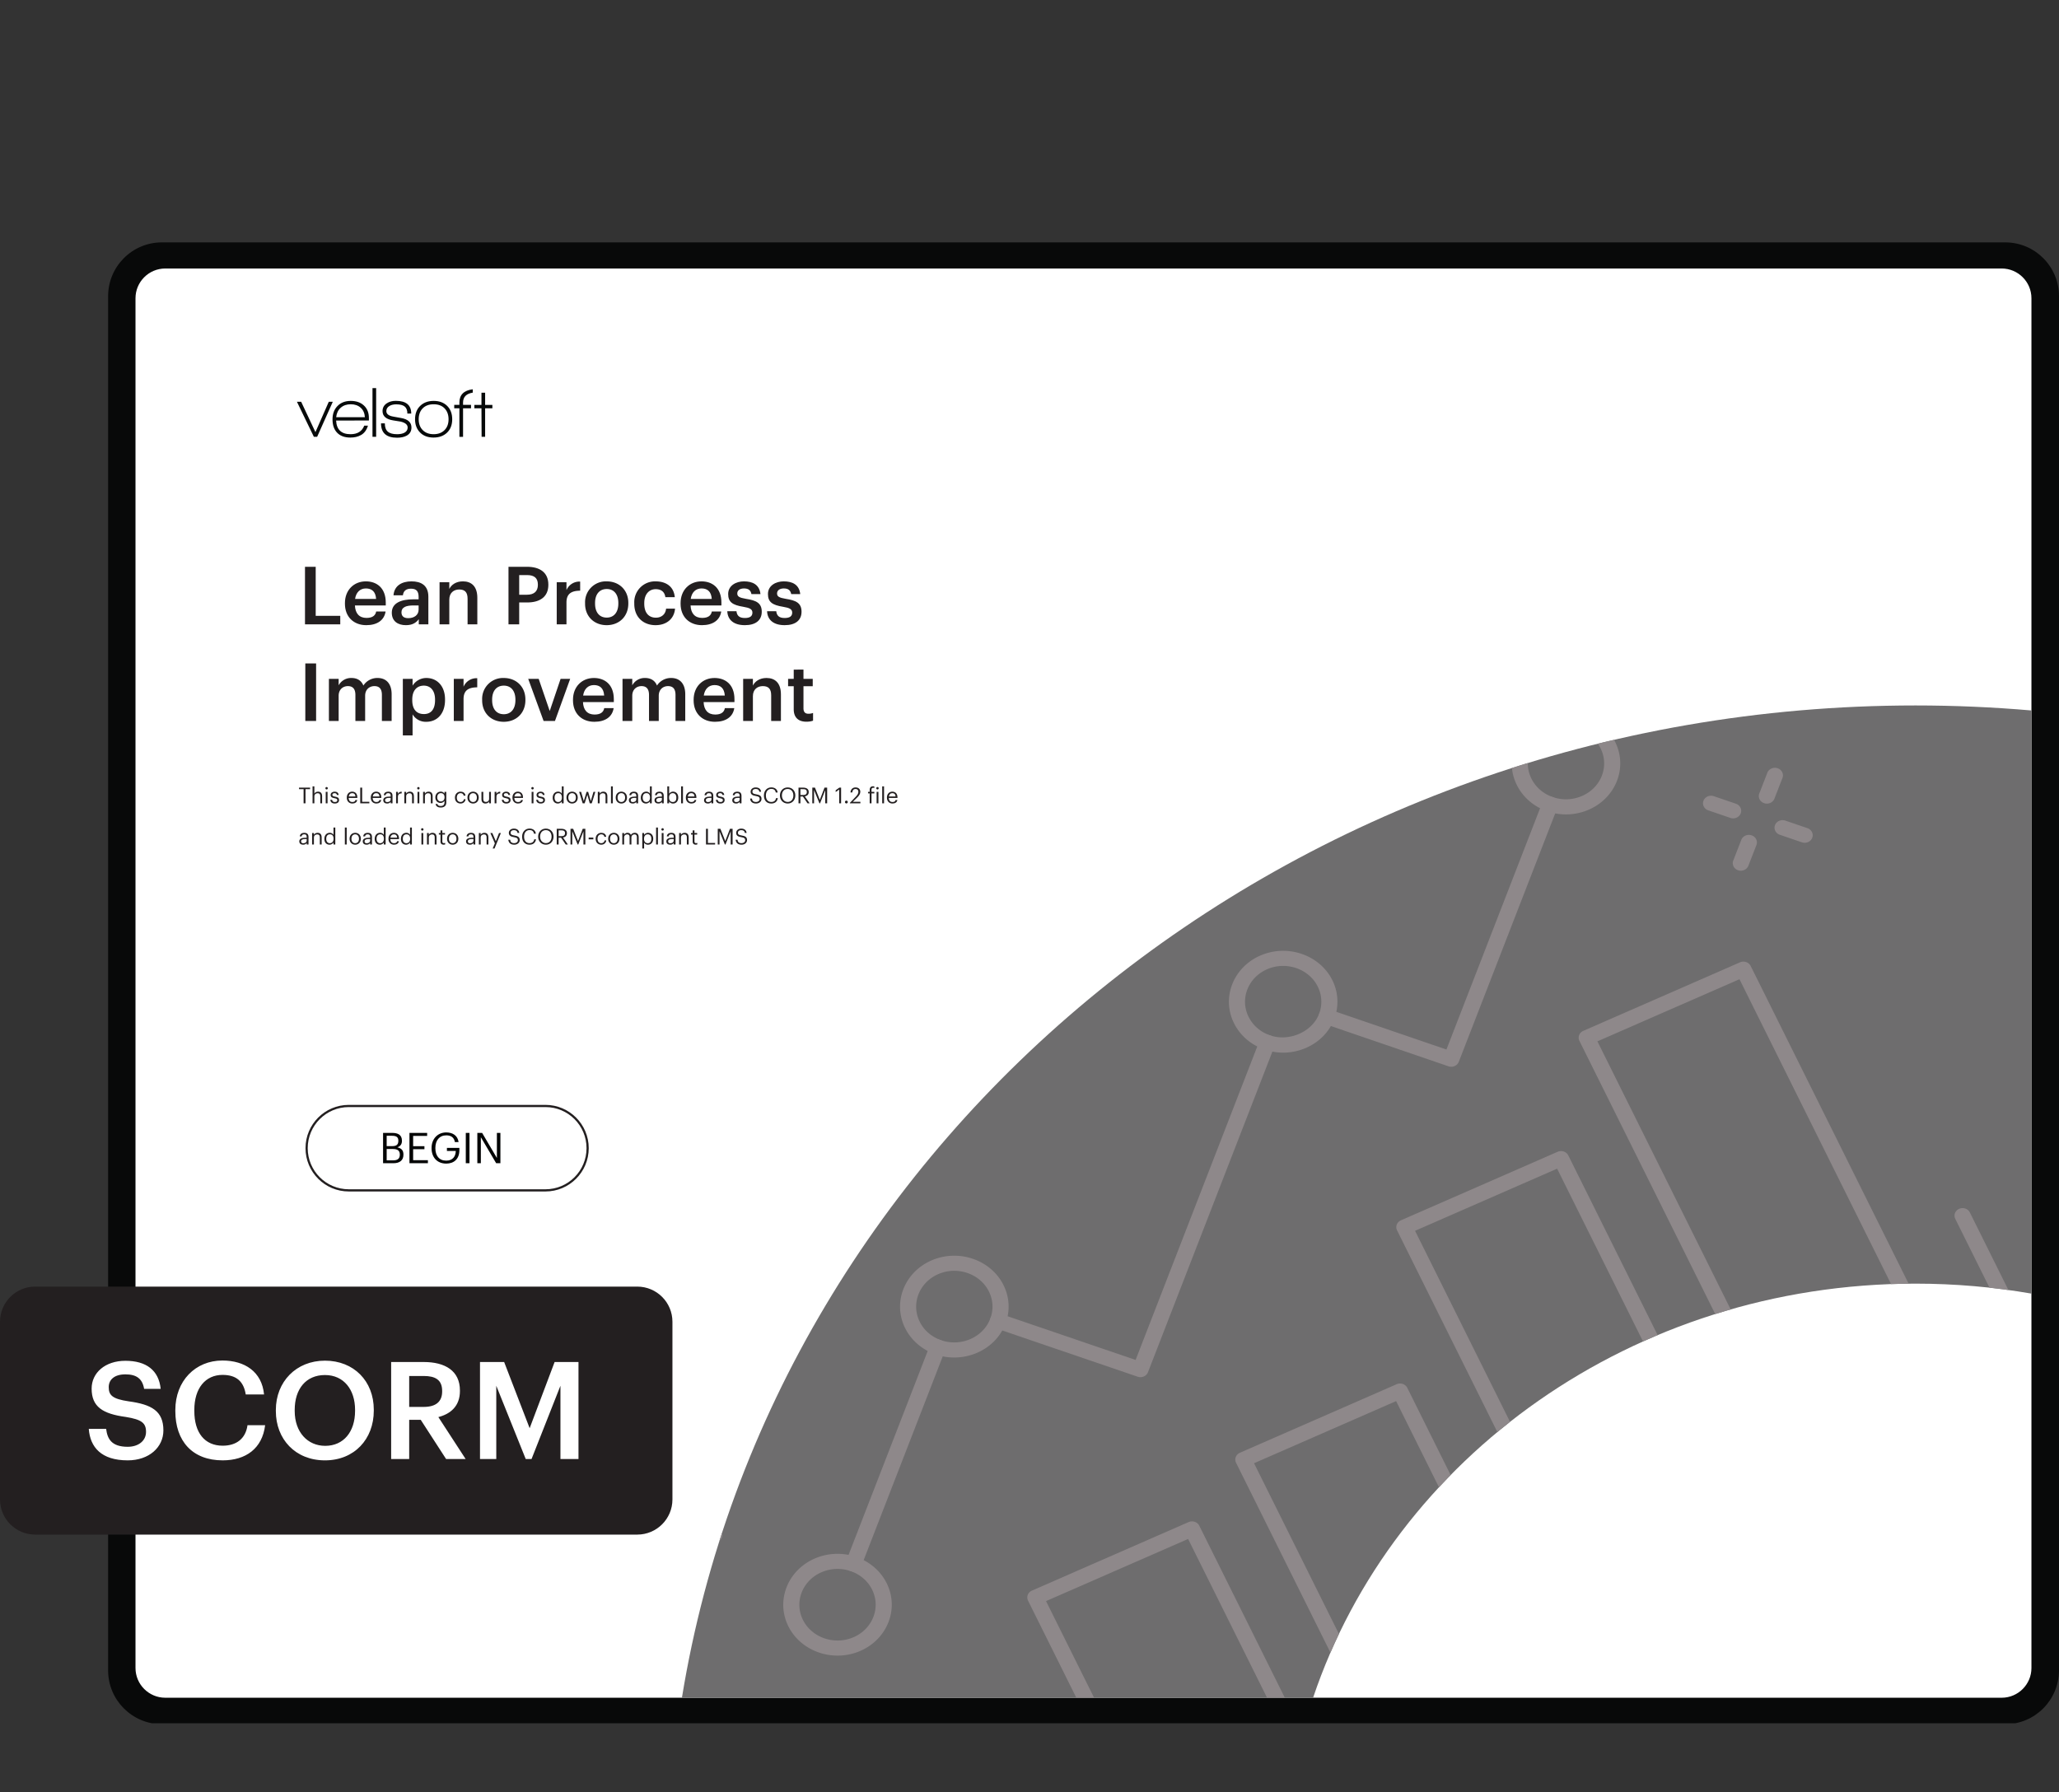 <svg xmlns="http://www.w3.org/2000/svg" xmlns:xlink="http://www.w3.org/1999/xlink" width="1251.275" height="1089.232" viewBox="0 0 938.456 816.924"><rect x="0" y="0" width="938.456" height="816.924" fill="#333333" stroke="none"/><g data-name="Figure"><g data-name="PlacedPDF"><clipPath id="a"><path transform="matrix(1 0 0 -1 0 816.924)" d="M49.276 31.411h889.18v675.032H49.276z"></path></clipPath><g clip-path="url(#a)"><path d="M911.885 778.867H77.768c-11.98 0-21.694-9.712-21.694-21.693V137.02c0-11.982 9.713-21.695 21.694-21.695h834.117c11.981 0 21.694 9.713 21.694 21.695v620.154c0 11.98-9.713 21.693-21.694 21.693" fill="#fff"></path></g><path d="M144.555 199.094h-1.505l-7.719-15.962h1.93l6.51 13.836 6.083-13.836h1.831z" fill="#070a0a"></path><clipPath id="b"><path transform="matrix(1 0 0 -1 0 816.924)" d="M49.276 31.411h889.18v675.032H49.276z"></path></clipPath><g clip-path="url(#b)"><path d="M159.863 184.276c-1.854 0-3.375.523-4.563 1.57-1.19 1.047-1.88 2.486-2.077 4.318h13.083c-.11-1.832-.747-3.27-1.913-4.318-1.167-1.047-2.677-1.57-4.53-1.57m-6.672 7.425c.217 4.143 2.408 6.214 6.574 6.214 3.16 0 5.244-1.296 6.247-3.89h1.7c-.632 2.048-1.711 3.487-3.237 4.316-1.33.741-2.923 1.112-4.776 1.112-2.682 0-4.732-.774-6.15-2.322-1.33-1.44-1.994-3.435-1.994-5.986 0-2.507.757-4.536 2.273-6.084s3.527-2.322 6.035-2.322 4.514.703 6.018 2.11c1.505 1.406 2.258 3.298 2.258 5.674v1.145zM169.773 176.917h1.668v22.177h-1.668zM180.96 199.52c-4.864 0-7.295-2.18-7.295-6.543h1.734c0 1.723.446 2.977 1.341 3.762.893.785 2.311 1.177 4.252 1.177 1.308 0 2.388-.207 3.238-.62 1.047-.546 1.57-1.353 1.57-2.422 0-1.308-1.09-2.213-3.27-2.714-.154-.044-1.244-.219-3.272-.524-3.27-.5-4.906-1.919-4.906-4.252 0-1.526.654-2.715 1.962-3.566 1.112-.74 2.475-1.112 4.09-1.112 4.687 0 7.032 1.941 7.032 5.822h-1.767c0-1.482-.404-2.556-1.21-3.22-.807-.666-2.105-.999-3.892-.999-1.2 0-2.214.24-3.042.72-.96.567-1.44 1.352-1.44 2.355 0 1.308 1.07 2.148 3.206 2.518.567.11 1.722.317 3.467.622 3.184.545 4.776 1.995 4.776 4.35 0 1.657-.72 2.89-2.159 3.696-1.157.633-2.628.95-4.416.95M202.645 186.158c-1.2-1.254-2.867-1.881-5.004-1.881-2.094 0-3.751.616-4.972 1.848-1.222 1.232-1.831 2.895-1.831 4.989 0 2.07.615 3.723 1.847 4.955 1.232 1.232 2.884 1.847 4.956 1.847 2.07 0 3.723-.615 4.956-1.847 1.23-1.232 1.847-2.884 1.847-4.955 0-2.05-.6-3.702-1.8-4.956m-5.036 13.296c-2.595 0-4.65-.774-6.166-2.322s-2.273-3.554-2.273-6.018c0-2.552.779-4.585 2.339-6.101 1.559-1.515 3.614-2.273 6.165-2.273 2.552 0 4.596.758 6.133 2.273 1.538 1.516 2.307 3.549 2.307 6.1 0 2.55-.78 4.579-2.34 6.084-1.558 1.505-3.613 2.257-6.165 2.257M221.112 186.105v12.989h-1.602l-.066-12.99h-3.238v-1.536h3.238v-5.558h1.668v5.558h3.304v1.537zM211.051 183.492c0-2.543 1.472-4.048 4.416-4.518v-1.534c-4.055.51-6.084 2.526-6.084 6.052v1.047h-2.355v1.57h2.355v13.018h1.668v-13.018h3.631v-1.57h-3.63z" fill="#070a0a"></path><path d="M179.295 528.906c2.01 0 2.938-.89 2.938-2.57v-.078c0-1.702-.947-2.514-3.17-2.514h-2.823v5.162zm-.542-6.477c2.03 0 2.804-.734 2.804-2.436v-.077c0-1.566-.909-2.204-2.842-2.204h-2.475v4.717zm-4.156-6.032h4.156c2.572 0 4.447.851 4.447 3.577v.078c0 1.256-.503 2.377-2.088 2.918 2.011.484 2.765 1.508 2.765 3.306v.078c0 2.61-1.779 3.866-4.543 3.866h-4.737zM186.623 516.397h8.062v1.373h-6.38v4.697h5.143v1.373h-5.143v5.007h6.728v1.373h-8.41zM196.697 523.396v-.155c0-4.04 2.726-7.057 6.69-7.057 2.744 0 5.2 1.276 5.625 4.39h-1.682c-.387-2.204-1.895-3.056-3.905-3.056-3.17 0-4.988 2.32-4.988 5.704v.154c0 3.422 1.701 5.665 4.95 5.665 2.996 0 4.291-1.953 4.35-4.408h-4.04v-1.392h5.682v1.025c0 4.002-2.455 6.128-5.993 6.128-4.253 0-6.689-2.958-6.689-6.998M212.301 516.398h1.682v13.823h-1.682zM217.56 516.397h2.185l6.728 11.426v-11.426h1.604v13.823h-1.933l-6.98-11.85v11.85h-1.604z" fill="#030505"></path><path stroke-miterlimit="10" fill="none" stroke="#231f20" d="M158.987 542.6c-10.624 0-19.236-8.611-19.236-19.235 0-10.624 8.612-19.236 19.236-19.236h89.611c10.624 0 19.236 8.612 19.236 19.236s-8.612 19.236-19.236 19.236h-89.61z"></path><path d="M75.313 773.863c-7.428 0-13.555-6.05-13.555-13.555V135.944c0-7.429 6.05-13.555 13.555-13.555h837.03c7.428 0 13.554 6.05 13.554 13.555v624.364h.001c0 7.43-6.05 13.555-13.555 13.555zm863.144-12.368V134.987c0-13.555-11.028-24.506-24.506-24.506H73.781c-13.554 0-24.505 11.027-24.505 24.506V761.42c0 13.554 11.027 24.505 24.505 24.505h840.17c13.478 0 24.429-10.95 24.506-24.429" fill="#080909"></path></g></g><g data-name="Figure"><clipPath id="c"><path transform="matrix(1 0 0 -1 0 816.924)" d="M873.056 495.362c-284.691 0-520.524-196.183-562.245-452.283H598.49c36.764 109.403 145.786 188.733 274.566 188.733 18.053 0 35.716-1.561 52.847-4.543v265.808a611.967 611.967 0 0 1-52.847 2.285z"></path></clipPath><g clip-path="url(#c)"><path d="M929.191 276.65H305.467v577.7H929.19z" fill="#6e6d6e"></path><path d="M334.42 589.573c-1.836.803-4.02.058-4.876-1.665l-19.936-40.102c-.856-1.723-.061-3.771 1.775-4.574 1.835-.803 4.02-.059 4.876 1.664L336.195 585c.857 1.723.061 3.77-1.775 4.574M350.918 622.758c-1.836.803-4.02.058-4.876-1.665l-7.136-14.354c-.857-1.723-.061-3.77 1.775-4.574 1.836-.803 4.02-.058 4.876 1.665l7.135 14.354c.857 1.723.062 3.77-1.774 4.574M915.992 597.35c-1.836.803-4.02.058-4.877-1.665l-19.936-40.103c-.857-1.723-.061-3.771 1.775-4.574 1.835-.803 4.019-.058 4.875 1.665l19.937 40.103c.857 1.723.062 3.77-1.774 4.574M588.11 335.42c-5.369 2.348-7.699 8.351-5.196 13.384 2.501 5.032 8.901 7.217 14.27 4.869 5.365-2.347 7.694-8.35 5.193-13.382-2.503-5.033-8.902-7.218-14.267-4.871m12.176 24.49c-9.037 3.953-19.811.275-24.023-8.197s-.291-18.58 8.746-22.532c9.032-3.95 19.807-.271 24.019 8.201 4.211 8.472.29 18.578-8.742 22.529M422.22 428.84l-53.237 23.284c-1.836.803-4.02.059-4.876-1.664-.857-1.723-.061-3.771 1.775-4.574l53.236-23.285c1.836-.803 4.02-.059 4.876 1.664.857 1.723.061 3.771-1.775 4.574M351.512 459.766l-17.224 7.534c-1.837.803-4.02.058-4.877-1.665-.856-1.723-.06-3.77 1.775-4.573l17.225-7.534c1.835-.803 4.019-.059 4.875 1.664.857 1.723.062 3.771-1.774 4.574M362.89 433.93l-37.12 16.236c-1.836.803-4.02.058-4.876-1.665-.857-1.723-.062-3.77 1.774-4.574l37.12-16.236c1.836-.803 4.02-.058 4.876 1.665.857 1.723.062 3.77-1.774 4.574M390.84 421.705l-12.008 5.251c-1.836.803-4.019.059-4.876-1.664-.856-1.724-.06-3.77 1.775-4.574l12.007-5.252c1.836-.803 4.02-.058 4.876 1.665.857 1.723.061 3.77-1.775 4.574M881.06 731.532l-53.232 23.283c-1.836.803-4.02.059-4.876-1.664-.857-1.723-.062-3.77 1.774-4.574l53.232-23.283c1.836-.803 4.02-.059 4.876 1.664.857 1.723.062 3.771-1.774 4.574M915.755 716.356l-17.224 7.534c-1.836.804-4.02.059-4.876-1.664-.857-1.724-.061-3.77 1.774-4.574l17.225-7.534c1.836-.803 4.02-.058 4.876 1.665.857 1.723.061 3.77-1.775 4.573M924.273 733.49l-37.12 16.236c-1.836.803-4.02.058-4.877-1.665-.856-1.723-.06-3.77 1.775-4.573l37.12-16.237c1.836-.803 4.02-.058 4.876 1.665.857 1.723.062 3.77-1.774 4.574M871.21 756.7l-12.007 5.25c-1.836.804-4.02.06-4.876-1.664-.857-1.723-.061-3.77 1.775-4.573l12.006-5.252c1.836-.803 4.02-.059 4.876 1.664.857 1.723.062 3.771-1.774 4.574M791.489 372.706a3.874 3.874 0 0 1-2.806.115l-10.069-3.437c-1.904-.65-2.886-2.624-2.192-4.41.693-1.787 2.797-2.708 4.702-2.057l10.069 3.436c1.904.65 2.886 2.624 2.192 4.411-.346.894-1.043 1.57-1.896 1.942M824.085 383.836a3.876 3.876 0 0 1-2.805.115l-10.065-3.439c-1.904-.65-2.886-2.625-2.193-4.411.693-1.788 2.8-2.703 4.703-2.056l10.064 3.438c1.905.651 2.887 2.626 2.194 4.412-.347.893-1.049 1.57-1.898 1.941M794.988 396.563a3.876 3.876 0 0 1-2.805.115c-1.905-.65-2.887-2.625-2.193-4.411l3.666-9.444c.693-1.787 2.797-2.707 4.702-2.057 1.905.65 2.886 2.626 2.193 4.411l-3.666 9.444c-.346.894-1.044 1.57-1.897 1.942M806.855 365.985a3.878 3.878 0 0 1-2.804.115c-1.905-.65-2.887-2.625-2.194-4.411l3.661-9.443c.694-1.786 2.799-2.705 4.702-2.057 1.905.65 2.887 2.625 2.193 4.411l-3.66 9.443c-.347.893-1.045 1.569-1.898 1.942M327.121 702.76a3.874 3.874 0 0 1-2.805.114l-10.065-3.437c-1.904-.65-2.886-2.625-2.193-4.412.697-1.79 2.804-2.705 4.703-2.056l10.064 3.437c1.905.651 2.887 2.626 2.194 4.412-.348.893-1.05 1.57-1.898 1.942M527.667 832.209l64.754-28.323-50.903-102.392-64.753 28.323zm71.18-23.54-71.404 31.233c-1.836.802-4.02.058-4.876-1.665l-54.004-108.63c-.857-1.723-.061-3.771 1.775-4.574l71.404-31.232c1.836-.803 4.02-.058 4.876 1.665l54.004 108.63c.857 1.723.061 3.77-1.775 4.573M631.203 786.922l64.754-28.323-59.63-119.949-64.754 28.323zm71.18-23.539-71.403 31.232c-1.836.803-4.02.058-4.877-1.665l-62.731-126.187c-.857-1.723-.062-3.771 1.774-4.574l71.405-31.232c1.835-.803 4.02-.058 4.875 1.665l62.733 126.187c.856 1.724.06 3.77-1.775 4.574M734.74 741.636l64.754-28.323-89.786-180.608-64.754 28.323zm71.18-23.54-71.404 31.233c-1.836.802-4.02.058-4.876-1.665l-92.887-186.846c-.857-1.723-.061-3.77 1.775-4.574l71.404-31.232c1.836-.803 4.02-.058 4.876 1.665l92.888 186.846c.856 1.723.06 3.77-1.775 4.574M838.277 696.35l64.754-28.324-110.205-221.68-64.754 28.322zm71.18-23.54-71.404 31.232c-1.836.803-4.02.059-4.876-1.665l-113.306-227.92c-.857-1.722-.061-3.77 1.775-4.572l71.404-31.233c1.836-.803 4.02-.058 4.876 1.665l113.306 227.92c.857 1.723.061 3.77-1.775 4.573M521.335 627.419a3.874 3.874 0 0 1-2.805.115l-64.943-22.172c-1.905-.649-2.887-2.625-2.193-4.41.693-1.787 2.797-2.707 4.702-2.057l61.495 20.994 56.61-145.887c.693-1.787 2.797-2.707 4.701-2.057 1.905.65 2.887 2.625 2.193 4.41l-57.863 149.122c-.347.893-1.044 1.569-1.897 1.942M662.997 485.93a3.899 3.899 0 0 1-2.81.115l-56.79-19.447c-1.9-.653-2.882-2.628-2.188-4.412.693-1.788 2.805-2.704 4.709-2.055l53.339 18.265 43.84-112.986c.693-1.787 2.798-2.707 4.702-2.057 1.905.65 2.887 2.625 2.193 4.41L664.894 483.99c-.333.857-1.014 1.555-1.897 1.942M390.593 716.053a3.874 3.874 0 0 1-2.806.115c-1.904-.65-2.886-2.625-2.192-4.41l38.377-98.898c.694-1.786 2.798-2.706 4.703-2.056 1.904.65 2.886 2.625 2.192 4.41l-38.377 98.897c-.347.894-1.044 1.57-1.897 1.942" fill="#8e888a"></path><path d="M577.504 441.816c-8.694 3.803-12.468 13.53-8.414 21.683 1.968 3.959 5.451 6.958 9.811 8.444 8.71 2.981 19.13-1.572 22.308-9.757 1.55-4.136 1.344-8.58-.593-12.476-4.054-8.154-14.422-11.694-23.112-7.894m17.803 35.812a26.061 26.061 0 0 1-18.915.783c-6.2-2.114-11.156-6.377-13.953-12.003-5.763-11.594-.398-25.423 11.964-30.83 12.357-5.405 27.1-.371 32.863 11.222 2.753 5.538 3.054 11.827.853 17.705-2.272 5.854-6.82 10.502-12.812 13.123M427.607 580.79c-8.694 3.803-12.467 13.529-8.414 21.682 1.934 3.891 5.237 6.782 9.558 8.358 4.327 1.578 9.27 1.407 13.557-.468 4.282-1.873 7.508-5.205 9.071-9.375 1.514-4.039 1.281-8.41-.656-12.306-4.053-8.153-14.422-11.694-23.116-7.891m17.803 35.81c-6.092 2.665-13.134 2.9-19.32.646-6.03-2.201-10.839-6.416-13.548-11.865-5.763-11.593-.398-25.422 11.964-30.83 12.361-5.407 27.105-.372 32.868 11.221 2.752 5.537 3.084 11.75.928 17.498-2.226 5.934-6.804 10.668-12.892 13.33M374.375 716.684c-8.694 3.803-12.467 13.53-8.414 21.683 4.053 8.152 14.421 11.692 23.115 7.89 8.69-3.802 12.464-13.527 8.41-21.68-1.937-3.898-5.395-6.888-9.737-8.422-4.389-1.501-9.152-1.317-13.374.53m17.803 35.81c-12.362 5.407-27.105.373-32.868-11.22-5.763-11.593-.398-25.422 11.964-30.83 5.997-2.622 12.755-2.888 19.023-.745 6.184 2.186 11.088 6.43 13.84 11.968 5.764 11.593.398 25.422-11.959 30.827M706.405 333.223c-8.695 3.803-12.468 13.528-8.415 21.682 1.968 3.958 5.452 6.958 9.809 8.447a18.35 18.35 0 0 0 13.307-.557c8.69-3.801 12.464-13.527 8.41-21.68-4.053-8.153-14.42-11.693-23.111-7.892m17.803 35.81a26.085 26.085 0 0 1-18.919.787c-6.199-2.12-11.153-6.382-13.95-12.006-5.763-11.594-.397-25.423 11.965-30.83 12.357-5.405 27.1-.371 32.863 11.222 5.763 11.593.398 25.422-11.96 30.827M313.256 669.112c-1.903-.648-4.008.271-4.702 2.057l-3.661 9.443c-.693 1.786.289 3.761 2.193 4.411a3.879 3.879 0 0 0 2.805-.115c.853-.373 1.55-1.049 1.897-1.942l3.661-9.442c.694-1.787-.288-3.762-2.193-4.412M926.392 610.64a3.838 3.838 0 0 0-4.14-.699c-1.836.803-2.632 2.851-1.775 4.574l5.915 11.9z" fill="#8e888a"></path></g></g><symbol id="d"><path d="M0 0h.438v.106H.133v.609H0V0z"></path></symbol><symbol id="e"><path d="M.265 0c.134 0 .223.06.24.17H.388C.379.119.341.09.268.09c-.09 0-.14.056-.144.155h.383V.28C.507.467.39.544.26.544.111.544 0 .436 0 .274V.266C0 .101.111 0 .265 0M.126.326c.012.081.061.13.134.13.075 0 .121-.04.127-.13H.126z"></path></symbol><symbol id="f"><path d="M.175 0c.08 0 .126.029.16.074V.01h.119v.343c0 .143-.092.191-.209.191C.128.544.031.493.021.371h.117c.006.052.037.082.1.082.071 0 .095-.035.095-.105V.321H.268C.118.321 0 .277 0 .155 0 .046.079 0 .175 0m.029.087C.144.087.12.116.12.16c0 .064.059.085.151.085h.062V.193C.333.126.278.087.204.087z"></path></symbol><symbol id="g"><path d="M0 0h.121v.308c0 .083.055.125.123.125.072 0 .104-.036.104-.115V0h.121v.329C.469.473.395.534.29.534.204.534.146.491.121.44v.083H0V0z"></path></symbol><symbol id="h"><path d="M0 0z"></path></symbol><symbol id="i"><path d="M0 0h.133v.272h.1c.153 0 .262.067.262.218v.004C.495.644.39.715.23.715H0V0m.133.368v.244H.23C.315.612.365.579.365.494V.49C.365.411.318.368.23.368H.133z"></path></symbol><symbol id="j"><path d="M0 0h.121v.272c0 .111.064.145.17.146v.113a.174.174 0 0 1-.17-.106v.098H0V0z"></path></symbol><symbol id="k"><path d="M.269.094C.177.094.124.161.124.268v.008c0 .108.055.173.145.173S.413.383.413.275V.268C.413.161.359.094.269.094M.268 0c.154 0 .269.106.269.269v.008c0 .16-.115.267-.268.267A.259.259 0 0 1 0 .274V.266C0 .107.114 0 .268 0z"></path></symbol><symbol id="l"><path d="M.264 0c.142 0 .233.085.242.205H.395C.388.131.333.093.269.093.18.093.124.153.124.267v.008c0 .108.059.172.142.172.064 0 .11-.029.12-.099h.117C.489.492.38.544.264.544A.258.258 0 0 1 0 .273V.265C0 .098.114 0 .264 0z"></path></symbol><symbol id="m"><path d="M.219 0c.134 0 .209.061.209.167 0 .111-.073.141-.196.16C.149.341.124.356.124.394c0 .037.031.062.083.062C.263.456.29.434.3.386h.112C.399.504.314.544.207.544.109.544.011.492.011.387.011.289.062.25.2.228.277.215.312.199.312.156.312.112.283.089.218.089.147.089.12.12.114.173H0C.005.062.084 0 .219 0z"></path></symbol><use xlink:href="#d" transform="matrix(36.704 0 0 -36.704 139.01 284.596)" fill="#231f20"></use><use xlink:href="#e" transform="matrix(36.704 0 0 -36.704 157.215 284.963)" fill="#231f20"></use><use xlink:href="#f" transform="matrix(36.704 0 0 -36.704 178.577 284.963)" fill="#231f20"></use><use xlink:href="#g" transform="matrix(36.704 0 0 -36.704 200.342 284.596)" fill="#231f20"></use><use xlink:href="#h" transform="matrix(36.704 0 0 -36.704 220.016 284.596)" fill="#231f20"></use><use xlink:href="#i" transform="matrix(36.704 0 0 -36.704 231.761 284.596)" fill="#231f20"></use><use xlink:href="#j" transform="matrix(36.704 0 0 -36.704 253.747 284.596)" fill="#231f20"></use><use xlink:href="#k" transform="matrix(36.704 0 0 -36.704 266.667 284.963)" fill="#231f20"></use><use xlink:href="#l" transform="matrix(36.704 0 0 -36.704 289.093 284.963)" fill="#231f20"></use><use xlink:href="#e" transform="matrix(36.704 0 0 -36.704 310.198 284.963)" fill="#231f20"></use><use xlink:href="#m" transform="matrix(36.704 0 0 -36.704 331.486 284.963)" fill="#231f20"></use><use xlink:href="#m" transform="matrix(36.704 0 0 -36.704 349.618 284.963)" fill="#231f20"></use><use xlink:href="#h" transform="matrix(36.704 0 0 -36.704 366.575 284.596)" fill="#231f20"></use></g><g data-name="P"><symbol id="n"><path d="M0 0h.134v.715H0V0z"></path></symbol><symbol id="o"><path d="M0 0h.121v.313c0 .08.055.12.115.12C.295.433.329.4.329.323V0H.45v.313c0 .08.055.12.115.12.06 0 .093-.033.093-.11V0h.121v.331c0 .144-.078.203-.174.203A.206.206 0 0 1 .428.44C.402.505.348.534.28.534A.175.175 0 0 1 .121.443v.08H0V0z"></path></symbol><symbol id="p"><path d="M0 0h.121v.261A.19.19 0 0 1 .292.169c.135 0 .232.102.232.27v.008c0 .169-.101.266-.232.266A.202.202 0 0 1 .121.618v.084H0V0m.262.265C.174.265.117.32.117.437v.008c0 .116.06.173.144.173C.34.618.4.561.4.445V.437C.4.325.351.265.262.265z"></path></symbol><symbol id="q"><path d="M.191 0h.141l.189.523H.402L.267.124.13.523H0L.191 0z"></path></symbol><symbol id="r"><path d="M.228 0C.265 0 .291.006.31.013v.096a.149.149 0 0 0-.059-.01c-.038 0-.06.021-.06.067v.275h.115v.091H.191v.115H.07V.532H0V.441h.07V.155C.07.056.124 0 .228 0z"></path></symbol><use xlink:href="#n" transform="matrix(36.704 0 0 -36.704 139.157 328.64)" fill="#231f20"></use><use xlink:href="#o" transform="matrix(36.704 0 0 -36.704 149.91 328.64)" fill="#231f20"></use><use xlink:href="#p" transform="matrix(36.704 0 0 -36.704 183.605 335.21)" fill="#231f20"></use><use xlink:href="#j" transform="matrix(36.704 0 0 -36.704 206.839 328.64)" fill="#231f20"></use><use xlink:href="#k" transform="matrix(36.704 0 0 -36.704 219.759 329.008)" fill="#231f20"></use><use xlink:href="#q" transform="matrix(36.704 0 0 -36.704 240.754 328.64)" fill="#231f20"></use><use xlink:href="#e" transform="matrix(36.704 0 0 -36.704 261.161 329.008)" fill="#231f20"></use><use xlink:href="#o" transform="matrix(36.704 0 0 -36.704 283.734 328.64)" fill="#231f20"></use><use xlink:href="#e" transform="matrix(36.704 0 0 -36.704 316.144 329.008)" fill="#231f20"></use><use xlink:href="#g" transform="matrix(36.704 0 0 -36.704 338.717 328.64)" fill="#231f20"></use><use xlink:href="#r" transform="matrix(36.704 0 0 -36.704 359.198 328.971)" fill="#231f20"></use></g><g data-name="P"><symbol id="s"><path d="M.208 0h.087v.644h.208v.071H0V.644h.208V0z"></path></symbol><symbol id="t"><path d="M0 0h.083v.317c0 .094.069.143.146.143C.313.46.352.419.352.327V0h.083v.321c0 .152-.076.211-.184.211C.165.532.107.489.083.44v.333H0V0z"></path></symbol><symbol id="u"><path d="M.015 0h.083v.523H.015V0m.04.632c.03 0 .055.025.055.055S.085.742.055.742A.055.055 0 0 1 0 .687C0 .657.025.632.055.632z"></path></symbol><symbol id="v"><path d="M.205 0c.127 0 .192.064.192.159C.397.27.321.294.213.314.117.331.091.35.091.397c0 .045.039.075.099.075C.256.472.288.447.3.39h.08C.366.503.285.541.191.541.109.541.014.491.014.394.014.303.06.265.196.24.277.225.318.207.318.152.318.096.283.069.204.069.12.069.087.108.081.17H0C.005.063.08 0 .205 0z"></path></symbol><symbol id="w"><path d="M0 0z"></path></symbol><symbol id="x"><path d="M.253 0c.118 0 .205.055.223.16H.393C.382.099.335.069.254.069.147.069.09.135.086.254H.48v.027c0 .187-.114.26-.235.26C.101.541 0 .431 0 .273V.265C0 .104.105 0 .253 0M.089.321C.103.414.16.472.245.472c.086 0 .142-.043.15-.151H.089z"></path></symbol><symbol id="y"><path d="M0 0h.414v.071H.087v.644H0V0z"></path></symbol><symbol id="z"><path d="M.174 0c.077 0 .124.026.163.075V.009H.42v.345C.42.5.329.541.229.541.128.541.033.497.022.378h.083c.008.064.048.094.12.094.08 0 .112-.035.112-.118V.316H.262C.128.316 0 .275 0 .154 0 .047.077 0 .174 0m.008.066C.109.066.083.1.083.154c0 .077.077.103.182.103h.072V.192C.337.111.27.066.182.066z"></path></symbol><symbol id="A"><path d="M0 0h.083v.287c0 .129.067.162.172.167v.078C.161.529.116.488.083.429v.094H0V0z"></path></symbol><symbol id="B"><path d="M0 0h.083v.317c0 .094.069.143.146.143C.313.46.352.419.352.327V0h.083v.321c0 .152-.076.211-.184.211C.165.532.107.489.083.44v.083H0V0z"></path></symbol><symbol id="C"><path d="M.248 0c.146 0 .249.074.25.226v.488H.415V.63a.187.187 0 0 1-.171.093C.1.723 0 .605 0 .463V.456C0 .312.101.208.238.208c.076 0 .147.048.177.099V.231C.415.119.35.07.247.07.158.07.108.101.096.161H.011C.025.073.093 0 .248 0M.247.277C.159.277.086.345.086.459v.008c0 .11.062.187.166.187.102 0 .166-.068.166-.185V.462C.418.345.344.277.247.277z"></path></symbol><symbol id="D"><path d="M.256 0c.126 0 .217.084.228.197H.407C.398.112.331.069.257.069.156.069.086.137.086.265v.008c0 .123.073.199.168.199.072 0 .132-.031.145-.114h.082C.465.491.363.541.254.541.114.541 0 .433 0 .273V.265C0 .103.11 0 .256 0z"></path></symbol><symbol id="E"><path d="M.257.069C.151.069.086.147.086.266v.008c0 .12.066.198.171.198.104 0 .171-.078.171-.199V.266C.428.148.362.069.257.069M.256 0c.149 0 .258.109.258.267v.008c0 .157-.109.266-.257.266C.109.541 0 .431 0 .274V.266C0 .113.107 0 .256 0z"></path></symbol><symbol id="F"><path d="M.182 0c.084 0 .142.043.166.092V.009h.083v.523H.348V.215C.348.121.278.072.204.072.122.072.083.113.083.205v.327H0V.201C0 .057.078 0 .182 0z"></path></symbol><symbol id="G"><path d="M.236 0a.22.22 0 0 1 .179.099v-.09h.083v.773H.415V.448a.187.187 0 0 1-.171.093C.1.541 0 .428 0 .268V.26C0 .097.099 0 .236 0m.009.069C.157.069.086.132.086.264v.008c0 .127.062.2.166.2.102 0 .166-.063.166-.197V.267C.418.133.342.069.245.069z"></path></symbol><symbol id="H"><path d="M.161 0h.091l.122.392L.483 0h.092l.163.523H.653L.53.102.411.523H.339L.212.102.09.523H0L.161 0z"></path></symbol><symbol id="I"><path d="M0 0h.084v.773H0V0z"></path></symbol><symbol id="J"><path d="M.26 0c.144 0 .238.11.238.27v.008C.498.441.397.541.26.541A.215.215 0 0 1 .083.444v.338H0V.009h.083v.086A.2.2 0 0 1 .26 0M.252.069C.15.069.08.132.08.266v.008c0 .134.074.198.171.198.088 0 .161-.066.161-.198V.266C.412.139.356.069.252.069z"></path></symbol><symbol id="K"><path d="M.273 0C.415 0 .52.091.52.211.52.346.436.394.277.419.131.441.105.477.105.547c0 .067.051.116.149.116.099 0 .151-.037.168-.127H.5C.486.663.397.733.254.733.119.733.024.649.024.539c0-.127.089-.174.239-.197C.399.32.436.286.436.205.436.124.365.07.273.07.129.07.095.142.084.227H0C.013.105.082 0 .273 0z"></path></symbol><symbol id="L"><path d="M.334 0c.16 0 .274.081.299.246H.552C.534.13.453.071.336.071.182.071.09.181.09.363v.008c0 .18.099.295.247.295C.459.666.522.61.54.501h.086C.611.656.485.735.336.735.142.735 0 .582 0 .37V.362C0 .142.127 0 .334 0z"></path></symbol><symbol id="M"><path d="M.354.072C.205.072.09.19.09.363v.008c0 .17.096.292.262.292.165 0 .259-.13.259-.29V.365C.611.192.513.072.354.072m0-.072c.208 0 .347.162.347.364v.008c0 .201-.139.361-.349.361C.142.733 0 .573 0 .37V.362C0 .162.143 0 .354 0z"></path></symbol><symbol id="N"><path d="M0 0h.087v.311h.11L.41 0h.097L.288.317c.098.019.177.077.177.195v.004c0 .143-.113.199-.25.199H0V0m.087.38v.265h.134C.318.645.378.613.378.516V.512C.378.424.323.38.221.38H.087z"></path></symbol><symbol id="O"><path d="M0 0h.08v.602L.325 0h.027l.237.602V0h.087v.715h-.12L.342.158.121.715H0V0z"></path></symbol><symbol id="P"><path d="M.16 0h.087v.715H.166L0 .595V.514l.16.115V0z"></path></symbol><symbol id="Q"><path d="M.064 0c.035 0 .064.028.064.064a.064.064 0 0 1-.064.064A.064.064 0 0 1 0 .064C0 .028.029 0 .064 0z"></path></symbol><symbol id="R"><path d="M0 0h.479v.071H.134l.197.192c.088.086.144.172.144.26 0 .123-.084.201-.216.201C.123.724.038.635.027.495h.081c.014.112.068.159.151.159C.34.654.387.606.387.526.387.453.349.388.284.319L0 .02V0z"></path></symbol><symbol id="S"><path d="M.075 0h.083v.453h.128v.07H.158v.094c0 .053.021.09.074.09A.138.138 0 0 0 .286.698v.07a.147.147 0 0 1-.057.008C.126.776.075.714.075.608V.523H0v-.07h.075V0z"></path></symbol><use xlink:href="#s" transform="matrix(10.009 0 0 -10.009 136.29 366.174)" fill="#231f20"></use><use xlink:href="#t" transform="matrix(10.009 0 0 -10.009 142.456 366.174)" fill="#231f20"></use><use xlink:href="#u" transform="matrix(10.009 0 0 -10.009 148.31 366.174)" fill="#231f20"></use><use xlink:href="#v" transform="matrix(10.009 0 0 -10.009 150.563 366.264)" fill="#231f20"></use><use xlink:href="#w" transform="matrix(10.009 0 0 -10.009 154.957 366.174)" fill="#231f20"></use><use xlink:href="#x" transform="matrix(10.009 0 0 -10.009 158.06 366.264)" fill="#231f20"></use><use xlink:href="#y" transform="matrix(10.009 0 0 -10.009 164.195 366.174)" fill="#231f20"></use><use xlink:href="#x" transform="matrix(10.009 0 0 -10.009 168.998 366.264)" fill="#231f20"></use><use xlink:href="#z" transform="matrix(10.009 0 0 -10.009 174.693 366.264)" fill="#231f20"></use><use xlink:href="#A" transform="matrix(10.009 0 0 -10.009 180.529 366.174)" fill="#231f20"></use><use xlink:href="#B" transform="matrix(10.009 0 0 -10.009 184.292 366.174)" fill="#231f20"></use><use xlink:href="#u" transform="matrix(10.009 0 0 -10.009 190.147 366.174)" fill="#231f20"></use><use xlink:href="#B" transform="matrix(10.009 0 0 -10.009 192.83 366.174)" fill="#231f20"></use><use xlink:href="#C" transform="matrix(10.009 0 0 -10.009 198.425 368.086)" fill="#231f20"></use><use xlink:href="#w" transform="matrix(10.009 0 0 -10.009 204.25 366.174)" fill="#231f20"></use><use xlink:href="#D" transform="matrix(10.009 0 0 -10.009 207.352 366.264)" fill="#231f20"></use><use xlink:href="#E" transform="matrix(10.009 0 0 -10.009 213.058 366.264)" fill="#231f20"></use><use xlink:href="#F" transform="matrix(10.009 0 0 -10.009 219.443 366.264)" fill="#231f20"></use><use xlink:href="#A" transform="matrix(10.009 0 0 -10.009 225.439 366.174)" fill="#231f20"></use><use xlink:href="#v" transform="matrix(10.009 0 0 -10.009 228.72 366.264)" fill="#231f20"></use><use xlink:href="#x" transform="matrix(10.009 0 0 -10.009 233.565 366.264)" fill="#231f20"></use><use xlink:href="#w" transform="matrix(10.009 0 0 -10.009 238.8 366.174)" fill="#231f20"></use><use xlink:href="#u" transform="matrix(10.009 0 0 -10.009 242.162 366.174)" fill="#231f20"></use><use xlink:href="#v" transform="matrix(10.009 0 0 -10.009 244.414 366.264)" fill="#231f20"></use><use xlink:href="#w" transform="matrix(10.009 0 0 -10.009 248.808 366.174)" fill="#231f20"></use><use xlink:href="#G" transform="matrix(10.009 0 0 -10.009 251.911 366.264)" fill="#231f20"></use><use xlink:href="#E" transform="matrix(10.009 0 0 -10.009 258.187 366.264)" fill="#231f20"></use><use xlink:href="#H" transform="matrix(10.009 0 0 -10.009 263.962 366.174)" fill="#231f20"></use><use xlink:href="#B" transform="matrix(10.009 0 0 -10.009 272.47 366.174)" fill="#231f20"></use><use xlink:href="#I" transform="matrix(10.009 0 0 -10.009 278.475 366.174)" fill="#231f20"></use><use xlink:href="#E" transform="matrix(10.009 0 0 -10.009 280.627 366.264)" fill="#231f20"></use><use xlink:href="#z" transform="matrix(10.009 0 0 -10.009 286.632 366.264)" fill="#231f20"></use><use xlink:href="#G" transform="matrix(10.009 0 0 -10.009 292.077 366.264)" fill="#231f20"></use><use xlink:href="#z" transform="matrix(10.009 0 0 -10.009 298.312 366.264)" fill="#231f20"></use><use xlink:href="#J" transform="matrix(10.009 0 0 -10.009 304.148 366.264)" fill="#231f20"></use><use xlink:href="#I" transform="matrix(10.009 0 0 -10.009 310.443 366.174)" fill="#231f20"></use><use xlink:href="#x" transform="matrix(10.009 0 0 -10.009 312.595 366.264)" fill="#231f20"></use><use xlink:href="#w" transform="matrix(10.009 0 0 -10.009 317.83 366.174)" fill="#231f20"></use><use xlink:href="#z" transform="matrix(10.009 0 0 -10.009 320.892 366.264)" fill="#231f20"></use><use xlink:href="#v" transform="matrix(10.009 0 0 -10.009 326.297 366.264)" fill="#231f20"></use><use xlink:href="#w" transform="matrix(10.009 0 0 -10.009 330.691 366.174)" fill="#231f20"></use><use xlink:href="#z" transform="matrix(10.009 0 0 -10.009 333.754 366.264)" fill="#231f20"></use><use xlink:href="#w" transform="matrix(10.009 0 0 -10.009 338.748 366.174)" fill="#231f20"></use><use xlink:href="#K" transform="matrix(10.009 0 0 -10.009 341.881 366.264)" fill="#231f20"></use><use xlink:href="#L" transform="matrix(10.009 0 0 -10.009 348.177 366.264)" fill="#231f20"></use><use xlink:href="#M" transform="matrix(10.009 0 0 -10.009 355.483 366.264)" fill="#231f20"></use><use xlink:href="#N" transform="matrix(10.009 0 0 -10.009 363.95 366.174)" fill="#231f20"></use><use xlink:href="#O" transform="matrix(10.009 0 0 -10.009 370.236 366.174)" fill="#231f20"></use><use xlink:href="#w" transform="matrix(10.009 0 0 -10.009 377.903 366.174)" fill="#231f20"></use><use xlink:href="#P" transform="matrix(10.009 0 0 -10.009 380.886 366.174)" fill="#231f20"></use><use xlink:href="#Q" transform="matrix(10.009 0 0 -10.009 385.12 366.224)" fill="#231f20"></use><use xlink:href="#R" transform="matrix(10.009 0 0 -10.009 387.361 366.174)" fill="#231f20"></use><use xlink:href="#w" transform="matrix(10.009 0 0 -10.009 392.716 366.174)" fill="#231f20"></use><use xlink:href="#S" transform="matrix(10.009 0 0 -10.009 395.639 366.174)" fill="#231f20"></use><use xlink:href="#u" transform="matrix(10.009 0 0 -10.009 399.392 366.174)" fill="#231f20"></use><use xlink:href="#I" transform="matrix(10.009 0 0 -10.009 402.095 366.174)" fill="#231f20"></use><use xlink:href="#x" transform="matrix(10.009 0 0 -10.009 404.247 366.264)" fill="#231f20"></use><use xlink:href="#w" transform="matrix(10.009 0 0 -10.009 409.481 366.174)" fill="#231f20"></use></g><g data-name="P"><symbol id="T"><path d="M.216 0C.25 0 .27.005.287.011v.07A.17.17 0 0 0 .223.07C.181.07.158.095.158.146V.46H.28v.07H.158v.119H.075V.53H0V.46h.075V.138C.075.056.121 0 .216 0z"></path></symbol><symbol id="U"><path d="M.106 0H.19l.289.705H.394L.249.33l-.16.375H0L.205.236.106 0z"></path></symbol><symbol id="V"><path d="M0 0h.214v.078H0V0z"></path></symbol><symbol id="W"><path d="M0 0h.083v.32c0 .094.07.14.138.14C.293.46.332.422.332.33V0h.083v.32c0 .094.07.14.138.14C.625.46.664.422.664.33V0h.083v.324c0 .152-.082.208-.176.208C.506.532.428.502.392.434.365.504.306.532.239.532A.17.17 0 0 1 .083.443v.08H0V0z"></path></symbol><symbol id="X"><path d="M0 0h.083v.268A.198.198 0 0 1 .26.173c.144 0 .238.11.238.27v.008C.498.614.397.714.26.714A.215.215 0 0 1 .083.617v.088H0V0m.252.242C.15.242.08.305.08.439v.008c0 .134.074.198.171.198.088 0 .161-.066.161-.198V.439C.412.312.356.242.252.242z"></path></symbol><use xlink:href="#z" transform="matrix(10.009 0 0 -10.009 136.41 385.031)" fill="#231f20"></use><use xlink:href="#B" transform="matrix(10.009 0 0 -10.009 142.246 384.941)" fill="#231f20"></use><use xlink:href="#G" transform="matrix(10.009 0 0 -10.009 147.84 385.031)" fill="#231f20"></use><use xlink:href="#w" transform="matrix(10.009 0 0 -10.009 153.666 384.941)" fill="#231f20"></use><use xlink:href="#I" transform="matrix(10.009 0 0 -10.009 157.179 384.941)" fill="#231f20"></use><use xlink:href="#E" transform="matrix(10.009 0 0 -10.009 159.33 385.031)" fill="#231f20"></use><use xlink:href="#z" transform="matrix(10.009 0 0 -10.009 165.336 385.031)" fill="#231f20"></use><use xlink:href="#G" transform="matrix(10.009 0 0 -10.009 170.78 385.031)" fill="#231f20"></use><use xlink:href="#x" transform="matrix(10.009 0 0 -10.009 177.056 385.031)" fill="#231f20"></use><use xlink:href="#G" transform="matrix(10.009 0 0 -10.009 182.742 385.031)" fill="#231f20"></use><use xlink:href="#w" transform="matrix(10.009 0 0 -10.009 188.567 384.941)" fill="#231f20"></use><use xlink:href="#u" transform="matrix(10.009 0 0 -10.009 191.93 384.941)" fill="#231f20"></use><use xlink:href="#B" transform="matrix(10.009 0 0 -10.009 194.612 384.941)" fill="#231f20"></use><use xlink:href="#T" transform="matrix(10.009 0 0 -10.009 200.027 385.011)" fill="#231f20"></use><use xlink:href="#E" transform="matrix(10.009 0 0 -10.009 203.76 385.031)" fill="#231f20"></use><use xlink:href="#w" transform="matrix(10.009 0 0 -10.009 209.355 384.941)" fill="#231f20"></use><use xlink:href="#z" transform="matrix(10.009 0 0 -10.009 212.418 385.031)" fill="#231f20"></use><use xlink:href="#B" transform="matrix(10.009 0 0 -10.009 218.253 384.941)" fill="#231f20"></use><use xlink:href="#U" transform="matrix(10.009 0 0 -10.009 223.498 386.763)" fill="#231f20"></use><use xlink:href="#w" transform="matrix(10.009 0 0 -10.009 228.542 384.941)" fill="#231f20"></use><use xlink:href="#K" transform="matrix(10.009 0 0 -10.009 231.675 385.031)" fill="#231f20"></use><use xlink:href="#L" transform="matrix(10.009 0 0 -10.009 237.97 385.031)" fill="#231f20"></use><use xlink:href="#M" transform="matrix(10.009 0 0 -10.009 245.277 385.031)" fill="#231f20"></use><use xlink:href="#N" transform="matrix(10.009 0 0 -10.009 253.745 384.941)" fill="#231f20"></use><use xlink:href="#O" transform="matrix(10.009 0 0 -10.009 260.03 384.941)" fill="#231f20"></use><use xlink:href="#V" transform="matrix(10.009 0 0 -10.009 268.298 382.58)" fill="#231f20"></use><use xlink:href="#D" transform="matrix(10.009 0 0 -10.009 271.49 385.031)" fill="#231f20"></use><use xlink:href="#E" transform="matrix(10.009 0 0 -10.009 277.196 385.031)" fill="#231f20"></use><use xlink:href="#W" transform="matrix(10.009 0 0 -10.009 283.631 384.941)" fill="#231f20"></use><use xlink:href="#X" transform="matrix(10.009 0 0 -10.009 292.74 386.763)" fill="#231f20"></use><use xlink:href="#I" transform="matrix(10.009 0 0 -10.009 299.035 384.941)" fill="#231f20"></use><use xlink:href="#u" transform="matrix(10.009 0 0 -10.009 301.447 384.941)" fill="#231f20"></use><use xlink:href="#z" transform="matrix(10.009 0 0 -10.009 303.7 385.031)" fill="#231f20"></use><use xlink:href="#B" transform="matrix(10.009 0 0 -10.009 309.534 384.941)" fill="#231f20"></use><use xlink:href="#T" transform="matrix(10.009 0 0 -10.009 314.95 385.011)" fill="#231f20"></use><use xlink:href="#w" transform="matrix(10.009 0 0 -10.009 318.232 384.941)" fill="#231f20"></use><use xlink:href="#y" transform="matrix(10.009 0 0 -10.009 321.785 384.941)" fill="#231f20"></use><use xlink:href="#O" transform="matrix(10.009 0 0 -10.009 327.14 384.941)" fill="#231f20"></use><use xlink:href="#K" transform="matrix(10.009 0 0 -10.009 335.287 385.031)" fill="#231f20"></use></g><g data-name="Figure"><g data-name="PlacedPDF"><clipPath id="Y"><path transform="matrix(1 0 0 -1 0 816.924)" d="M0 117.419h306.484v113.043H0z"></path></clipPath><g clip-path="url(#Y)"><path d="M290.45 699.505H16.034C7.179 699.505 0 692.325 0 683.47v-80.975c0-8.855 7.179-16.034 16.034-16.034H290.45c8.855 0 16.034 7.179 16.034 16.034v80.975c0 8.855-7.179 16.034-16.034 16.034" fill="#231f20"></path><path d="M40.466 651.316h7.914c.556 4.451 2.35 8.161 9.831 8.161 4.884 0 8.346-2.72 8.346-6.802 0-4.08-2.04-5.626-9.212-6.8-10.573-1.423-15.58-4.638-15.58-12.923 0-7.234 6.182-12.675 15.395-12.675 9.521 0 15.21 4.33 16.075 12.798h-7.543c-.804-4.636-3.462-6.615-8.532-6.615-5.008 0-7.605 2.411-7.605 5.812 0 3.586 1.484 5.38 9.15 6.492 10.387 1.422 15.766 4.39 15.766 13.232 0 7.667-6.49 13.664-16.26 13.664-12.057 0-17.127-5.997-17.745-14.344M79.912 643.216v-.495c0-13.293 9.15-22.567 21.455-22.567 10.14 0 17.992 5.07 18.981 15.457h-8.347c-.927-5.874-4.204-8.904-10.573-8.904-7.79 0-12.86 6.06-12.86 15.952v.495c0 9.955 4.761 15.828 12.922 15.828 6.121 0 10.45-3.09 11.315-9.336h8.037c-1.298 10.635-8.84 16.014-19.352 16.014-13.849 0-21.578-8.842-21.578-22.444M161.834 643.092v-.494c0-9.089-5.07-15.828-13.726-15.828s-13.787 6.368-13.787 15.89v.494c0 9.646 5.873 15.891 13.91 15.891 8.348 0 13.603-6.37 13.603-15.953m-36.107.124v-.495c0-12.922 9.274-22.506 22.38-22.506 13.17 0 22.259 9.337 22.259 22.32v.495c0 12.923-8.841 22.63-22.258 22.63-13.54 0-22.381-9.707-22.381-22.444M193.118 641.3c5.503 0 8.408-2.35 8.408-7.05v-.247c0-5.07-3.153-6.8-8.408-6.8h-6.616v14.096zm-14.839-20.466h14.839c9.707 0 16.508 3.957 16.508 12.984v.247c0 6.924-4.328 10.45-9.83 11.871l12.426 19.106h-8.903l-11.561-17.868h-5.256v17.868h-8.223zM218.776 620.835h11.006l11.623 30.172 11.377-30.172h10.882v44.208h-8.224v-33.39l-13.169 33.39h-2.659l-13.417-33.39v33.39h-7.419z" fill="#fff"></path></g></g></g></svg>